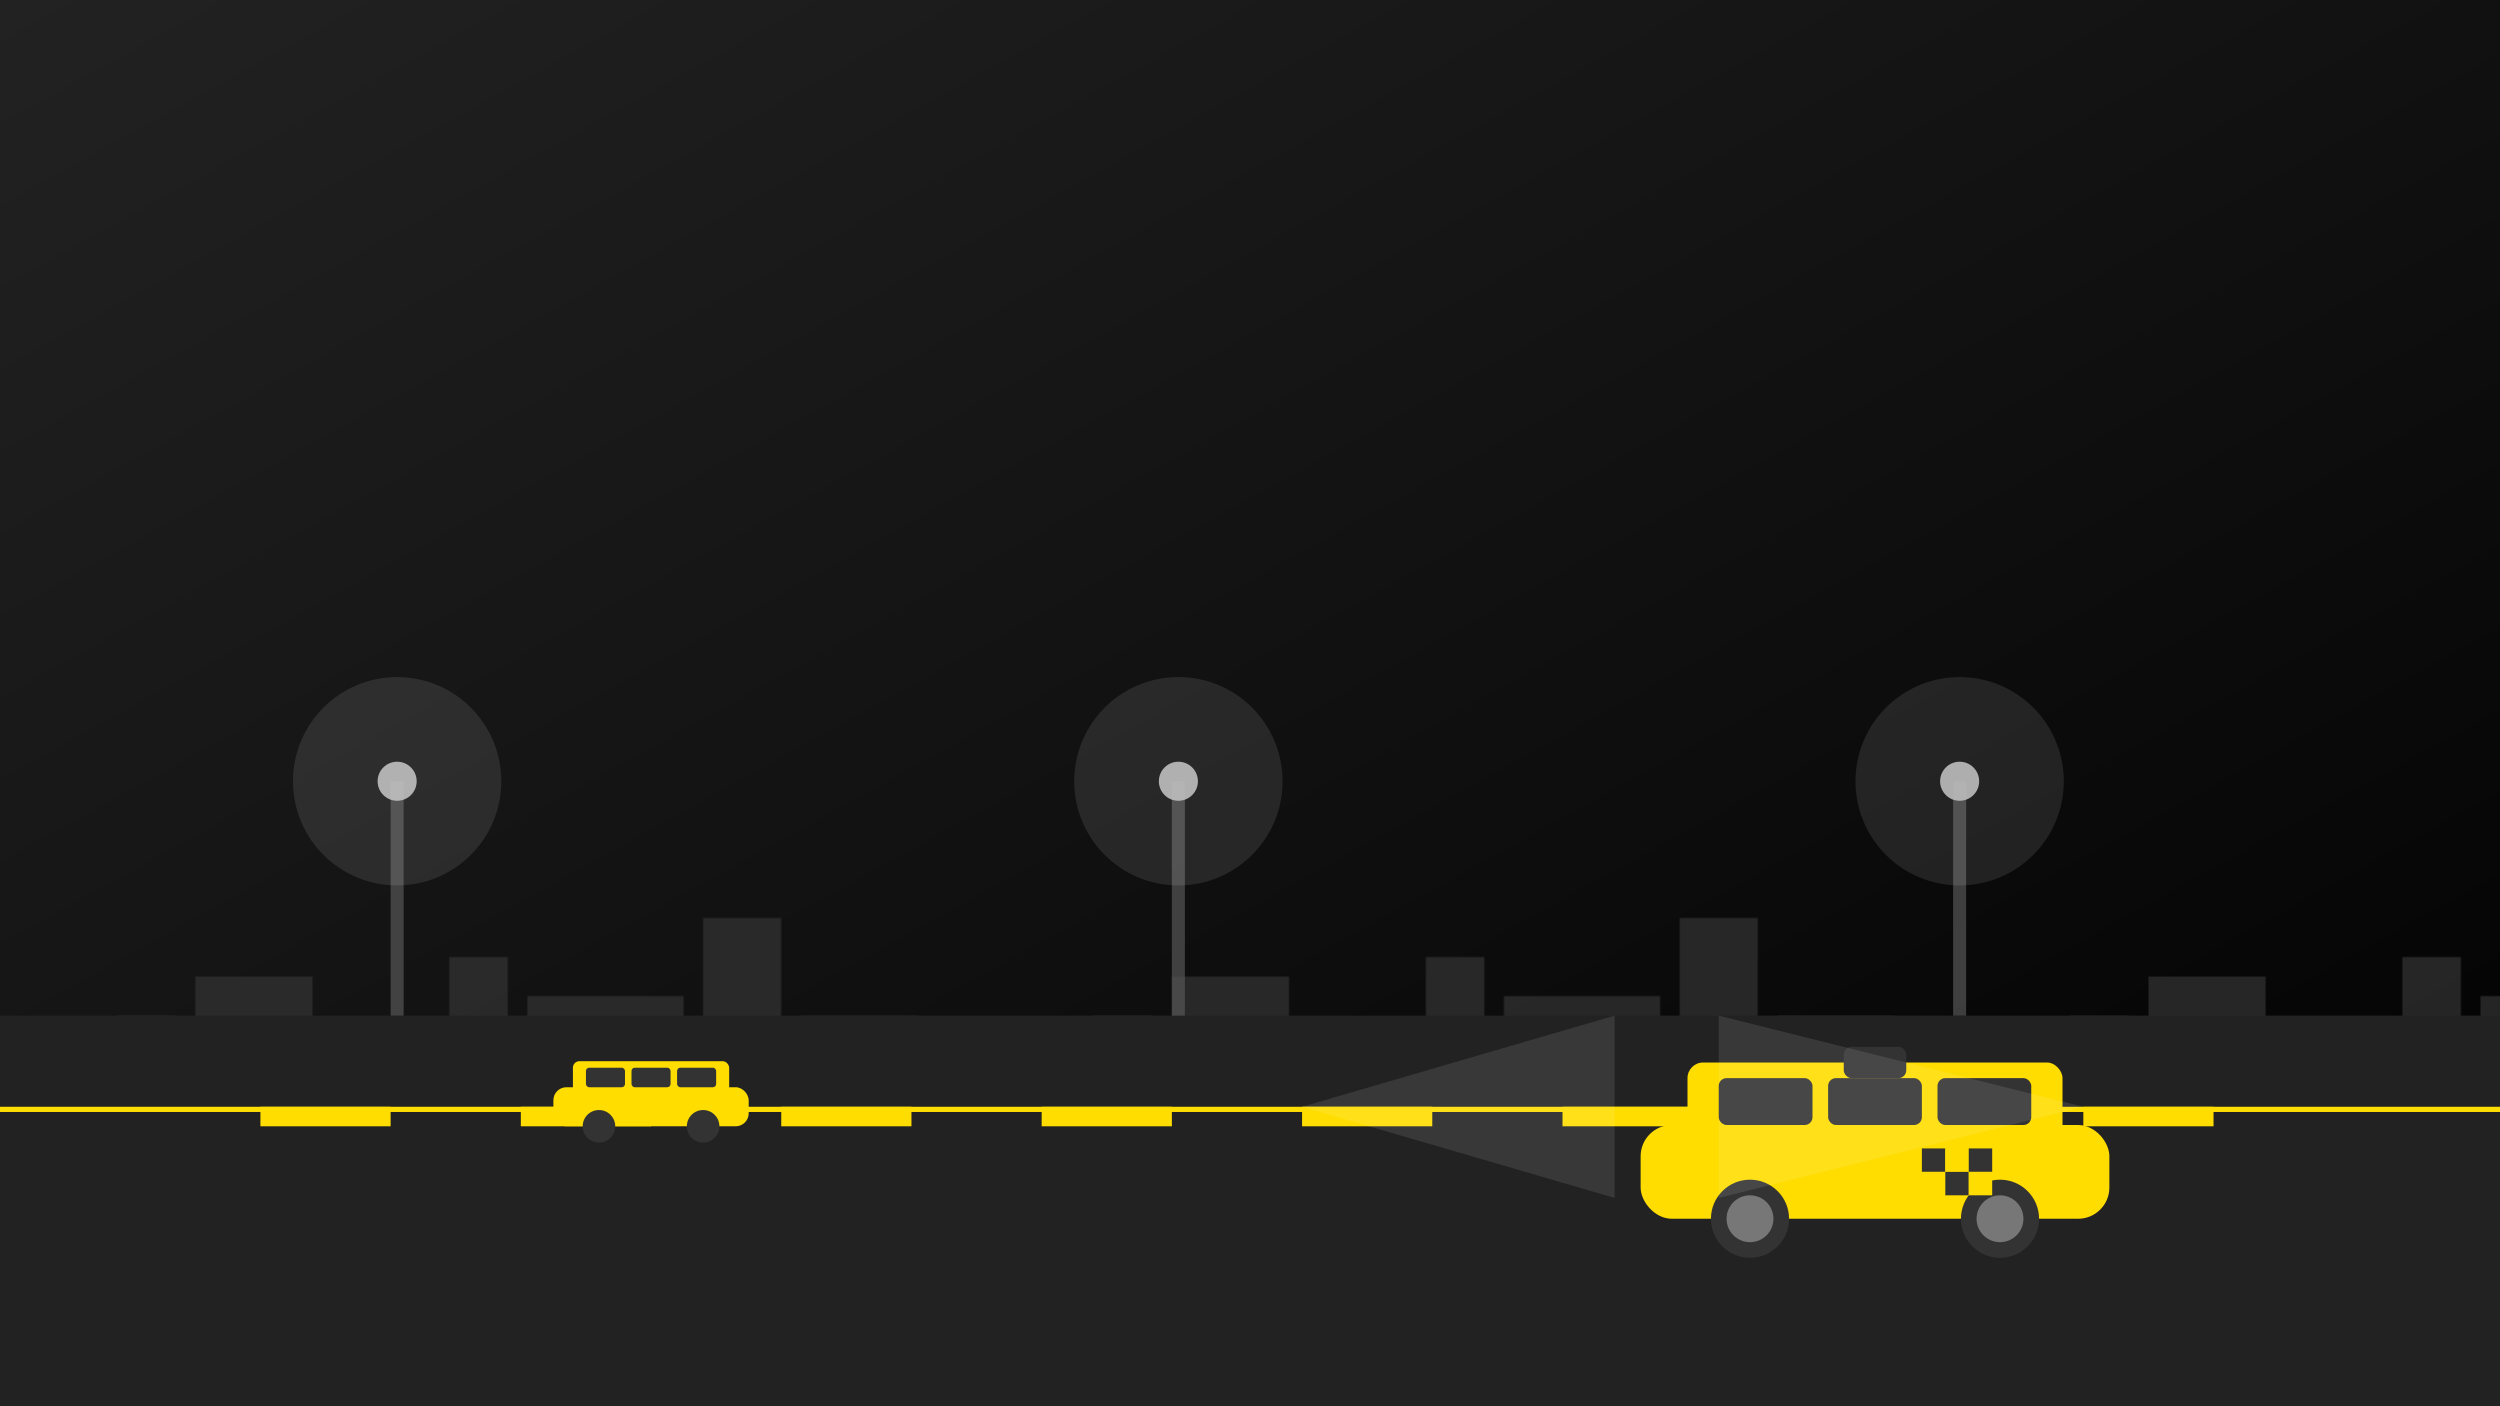 <svg width="1920" height="1080" xmlns="http://www.w3.org/2000/svg" xmlns:xlink="http://www.w3.org/1999/xlink">
  <!-- Background gradient -->
  <defs>
    <linearGradient id="bg-gradient" x1="0%" y1="0%" x2="100%" y2="100%">
      <stop offset="0%" style="stop-color:#222222;stop-opacity:1" />
      <stop offset="100%" style="stop-color:#000000;stop-opacity:1" />
    </linearGradient>
    
    <!-- City silhouette pattern -->
    <pattern id="cityPattern" patternUnits="userSpaceOnUse" width="500" height="200" patternTransform="scale(1.5)">
      <rect width="500" height="200" fill="none"/>
      <rect x="10" y="140" width="40" height="60" fill="#333333"/>
      <rect x="60" y="120" width="30" height="80" fill="#333333"/>
      <rect x="100" y="100" width="60" height="100" fill="#333333"/>
      <rect x="170" y="130" width="50" height="70" fill="#333333"/>
      <rect x="230" y="90" width="30" height="110" fill="#333333"/>
      <rect x="270" y="110" width="80" height="90" fill="#333333"/>
      <rect x="360" y="70" width="40" height="130" fill="#333333"/>
      <rect x="410" y="120" width="60" height="80" fill="#333333"/>
    </pattern>
  </defs>
  
  <!-- Main background -->
  <rect width="1920" height="1080" fill="url(#bg-gradient)"/>
  
  <!-- City silhouette -->
  <rect width="1920" height="400" y="680" fill="url(#cityPattern)" opacity="0.7"/>
  
  <!-- Road -->
  <rect width="1920" height="300" y="780" fill="#222222"/>
  <rect width="1920" height="4" y="850" fill="#FFDD00"/>
  <rect width="100" height="15" x="200" y="850" fill="#FFDD00"/>
  <rect width="100" height="15" x="400" y="850" fill="#FFDD00"/>
  <rect width="100" height="15" x="600" y="850" fill="#FFDD00"/>
  <rect width="100" height="15" x="800" y="850" fill="#FFDD00"/>
  <rect width="100" height="15" x="1000" y="850" fill="#FFDD00"/>
  <rect width="100" height="15" x="1200" y="850" fill="#FFDD00"/>
  <rect width="100" height="15" x="1400" y="850" fill="#FFDD00"/>
  <rect width="100" height="15" x="1600" y="850" fill="#FFDD00"/>
  
  <!-- Yellow Taxi silhouette -->
  <g transform="translate(1200, 780) scale(1.2)">
    <!-- Taxi body -->
    <rect x="50" y="70" width="300" height="60" rx="20" fill="#FFDD00"/>
    <rect x="80" y="30" width="240" height="50" rx="10" fill="#FFDD00"/>
    
    <!-- Windows -->
    <rect x="100" y="40" width="60" height="30" rx="5" fill="#333333"/>
    <rect x="170" y="40" width="60" height="30" rx="5" fill="#333333"/>
    <rect x="240" y="40" width="60" height="30" rx="5" fill="#333333"/>
    
    <!-- Wheels -->
    <circle cx="120" cy="130" r="25" fill="#333333"/>
    <circle cx="280" cy="130" r="25" fill="#333333"/>
    <circle cx="120" cy="130" r="15" fill="#777777"/>
    <circle cx="280" cy="130" r="15" fill="#777777"/>
    
    <!-- Taxi sign -->
    <rect x="180" y="20" width="40" height="20" rx="5" fill="#333333"/>
    
    <!-- Taxi checkerboard pattern -->
    <rect x="230" y="85" width="15" height="15" fill="#333333"/>
    <rect x="245" y="85" width="15" height="15" fill="#FFDD00"/>
    <rect x="260" y="85" width="15" height="15" fill="#333333"/>
    <rect x="230" y="100" width="15" height="15" fill="#FFDD00"/>
    <rect x="245" y="100" width="15" height="15" fill="#333333"/>
    <rect x="260" y="100" width="15" height="15" fill="#FFDD00"/>
  </g>
  
  <!-- Taxi in the distance -->
  <g transform="translate(400, 800) scale(0.5)">
    <rect x="50" y="70" width="300" height="60" rx="20" fill="#FFDD00"/>
    <rect x="80" y="30" width="240" height="50" rx="10" fill="#FFDD00"/>
    <rect x="100" y="40" width="60" height="30" rx="5" fill="#333333"/>
    <rect x="170" y="40" width="60" height="30" rx="5" fill="#333333"/>
    <rect x="240" y="40" width="60" height="30" rx="5" fill="#333333"/>
    <circle cx="120" cy="130" r="25" fill="#333333"/>
    <circle cx="280" cy="130" r="25" fill="#333333"/>
  </g>
  
  <!-- Street lights -->
  <g opacity="0.7">
    <rect x="300" y="600" width="10" height="180" fill="#555555"/>
    <circle cx="305" cy="600" r="15" fill="#FFFFFF" opacity="0.9"/>
    <rect x="900" y="600" width="10" height="180" fill="#555555"/>
    <circle cx="905" cy="600" r="15" fill="#FFFFFF" opacity="0.9"/>
    <rect x="1500" y="600" width="10" height="180" fill="#555555"/>
    <circle cx="1505" cy="600" r="15" fill="#FFFFFF" opacity="0.9"/>
  </g>
  
  <!-- Light effects -->
  <circle cx="305" cy="600" r="80" fill="#FFFFFF" opacity="0.1"/>
  <circle cx="905" cy="600" r="80" fill="#FFFFFF" opacity="0.1"/>
  <circle cx="1505" cy="600" r="80" fill="#FFFFFF" opacity="0.1"/>
  
  <!-- Headlight beams -->
  <path d="M1240,780 L1000,850 L1240,920 Z" fill="#FFFFFF" opacity="0.1"/>
  <path d="M1320,780 L1600,850 L1320,920 Z" fill="#FFFFFF" opacity="0.1"/>
</svg>
